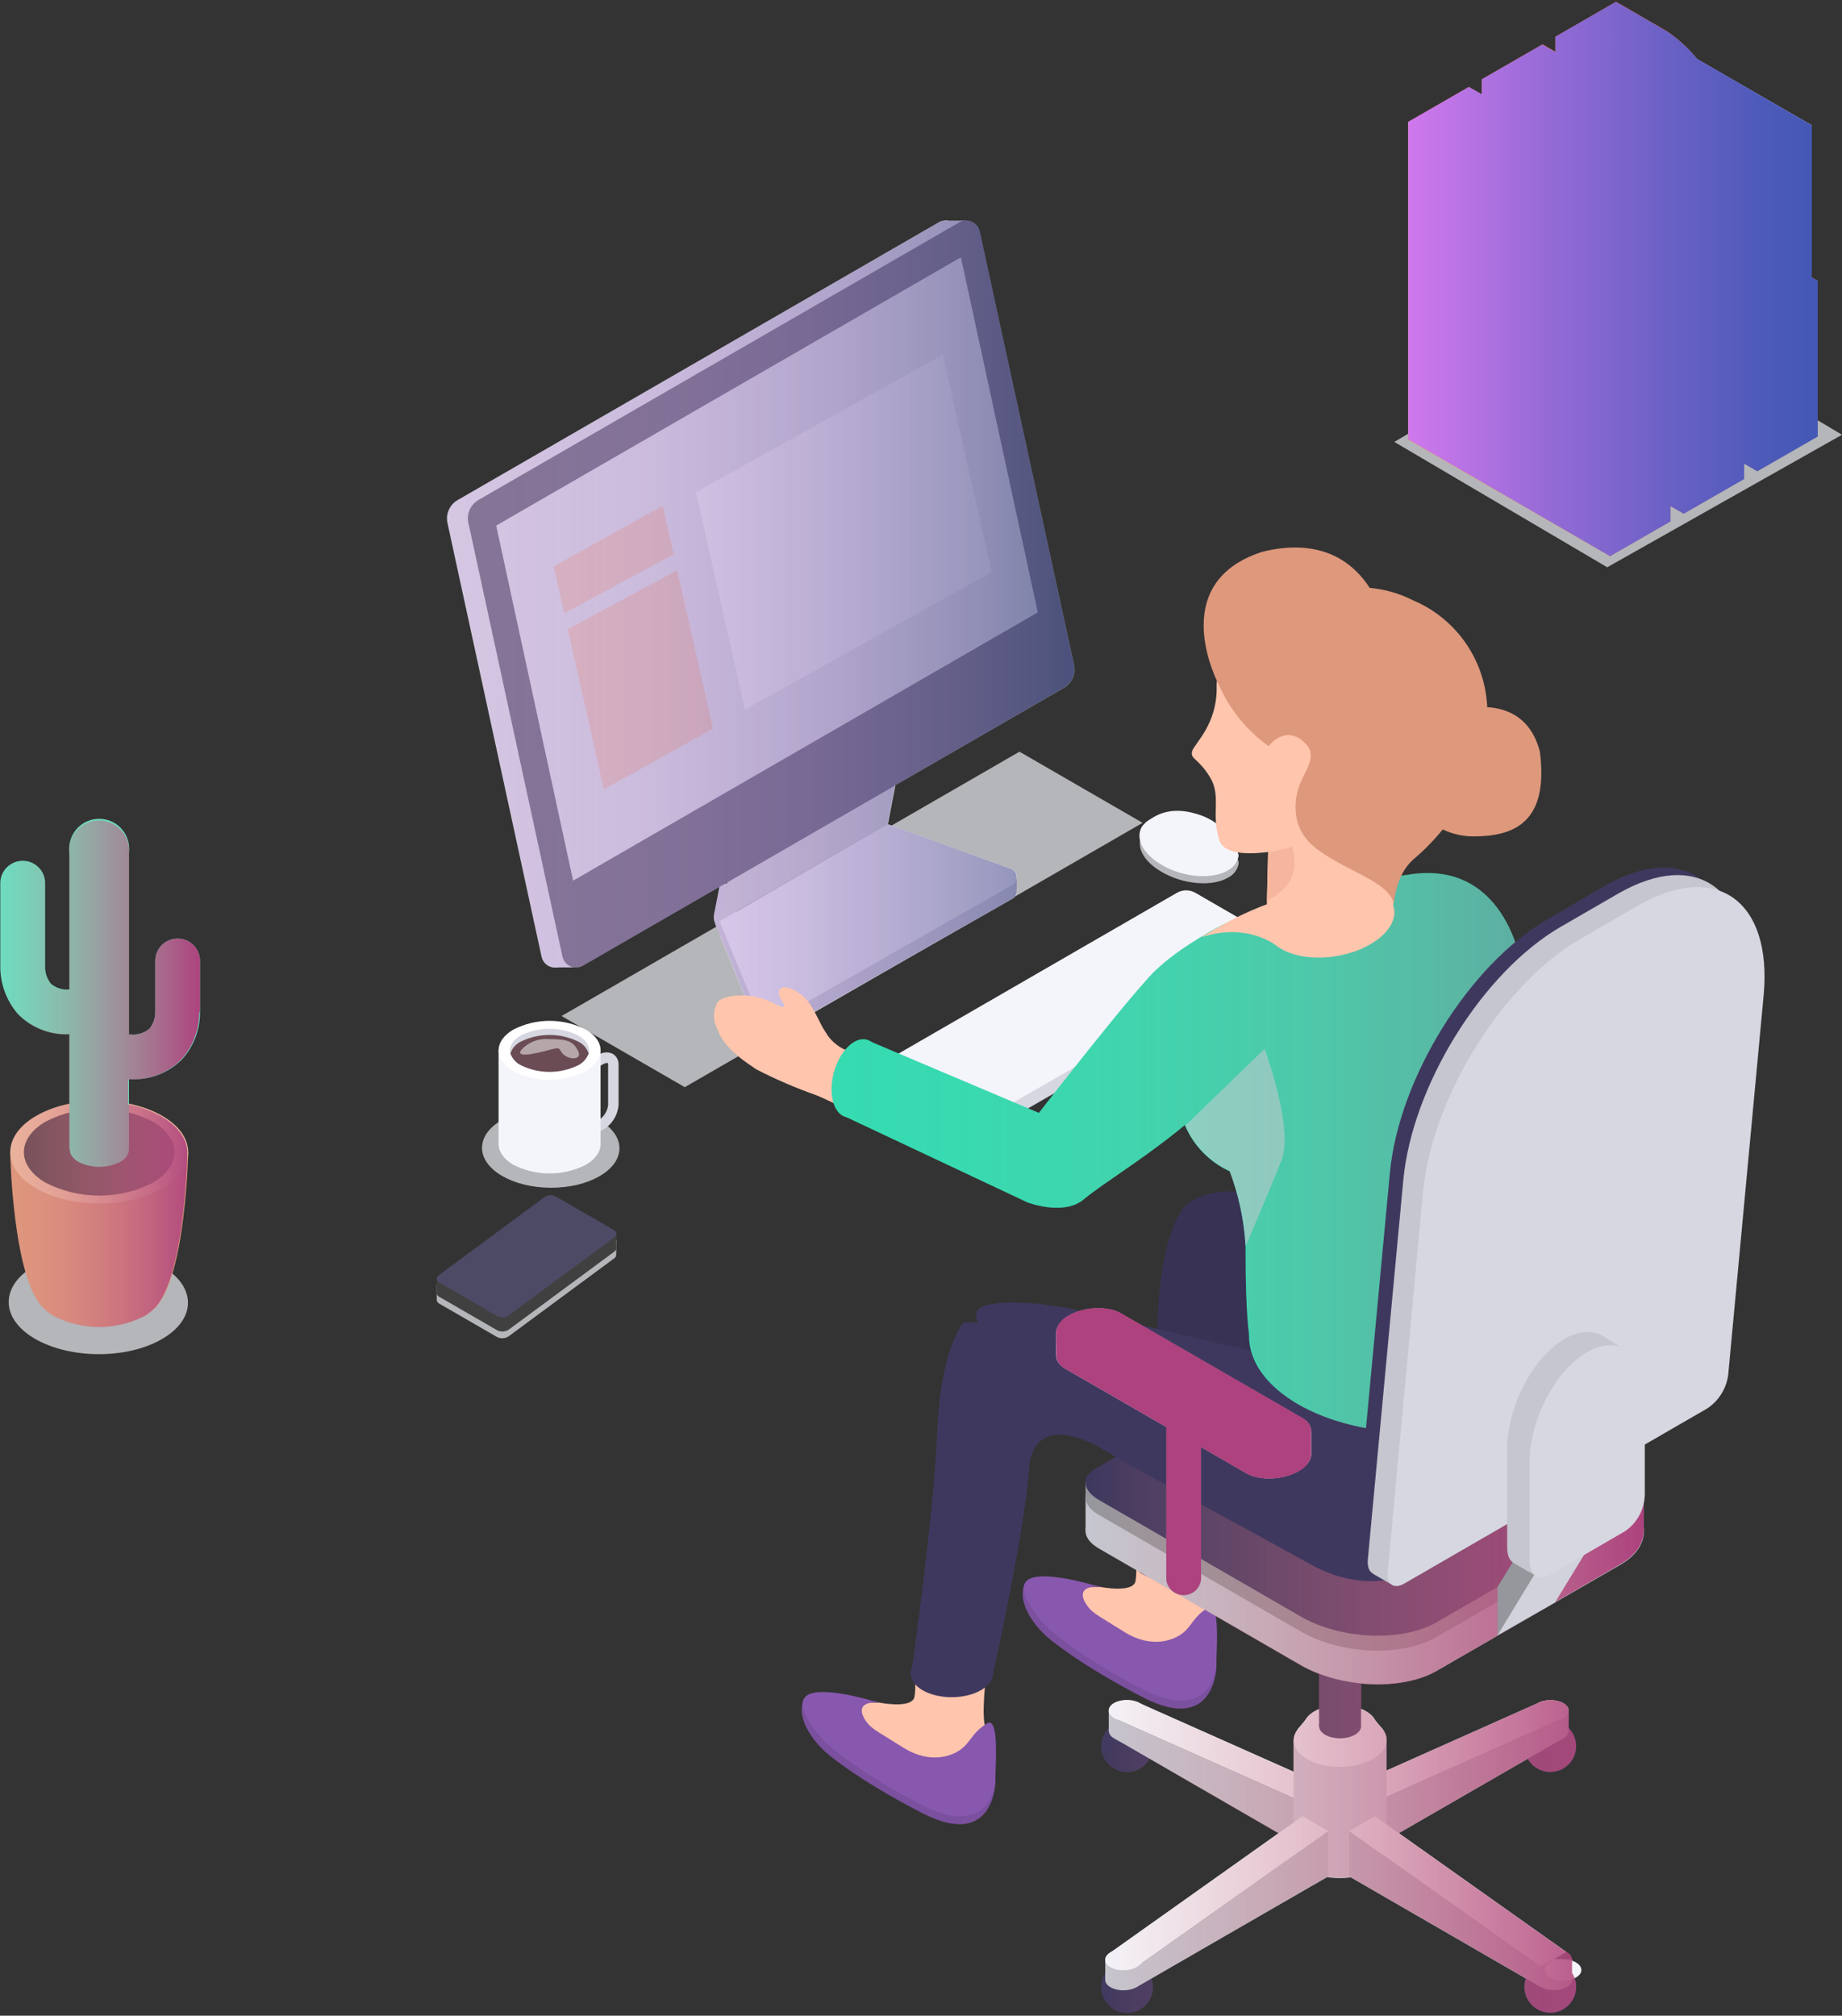 <svg width="435" height="476" viewBox="0 0 435 476" fill="none" xmlns="http://www.w3.org/2000/svg">
<rect x="0" y="0" width="435" height="476" fill="#333333" stroke="none"/>
<path d="M257.966 376.084C257.966 376.084 244.117 370.472 241.968 374.033C239.621 379.891 247.169 386.454 247.169 386.454C247.169 386.454 254.242 392.755 270.01 400.861C286.878 409.558 287.239 393.789 287.239 393.789L287.387 387.685C287.387 387.685 287.568 380.367 285.369 381.515C281.775 383.714 257.966 376.084 257.966 376.084Z" fill="#7B509E"/>
<path d="M285.058 367.913C285.058 368.963 283.861 377.758 284.943 380.744C286.404 384.026 273.047 391.738 273.047 391.738L254.883 382.943L255.096 374.739H259.855C259.855 374.739 268.059 376.379 268.19 373.098C268.473 371.208 268.362 369.281 267.862 367.437" fill="#FFC5AD"/>
<path d="M260.213 374.722L257.965 374.246C257.965 374.246 244.281 370.144 242.131 373.705C240.113 376.987 247.251 384.223 247.251 384.223C247.251 384.223 254.241 390.918 270.009 398.991C285.778 407.064 287.189 393.97 287.189 393.97L287.386 385.765C287.386 385.765 287.567 378.447 285.368 379.596C281.742 381.794 281.495 384.042 279.165 385.749C277.246 387.242 272.044 389.441 265.546 385.388C259.048 381.335 259.278 381.581 257.916 380.465C256.554 379.349 252.682 374.181 260.213 374.722Z" fill="#8858AF"/>
<path d="M315.004 290.218C289.554 273.924 279.709 284.967 279.709 284.967C279.709 284.967 274.262 290.414 273.425 310.728C272.588 331.042 267.271 367.863 267.271 367.863C267.339 368.721 267.637 369.543 268.134 370.245C268.631 370.947 269.308 371.502 270.094 371.851C272.228 372.931 274.586 373.493 276.977 373.493C279.369 373.493 281.727 372.931 283.861 371.851C284.64 371.491 285.313 370.934 285.811 370.235C286.309 369.535 286.615 368.718 286.699 367.863C286.699 367.863 296.545 332.24 297.316 318.079C299.728 305.084 309.179 316.439 309.179 316.439C309.179 316.439 340.454 306.495 315.004 290.218Z" fill="#383254"/>
<path d="M300.99 322.543L275.426 296.256L298.464 285.459L320.254 306.413" fill="#383254"/>
<path d="M266.158 418.468C269.538 418.468 272.278 415.727 272.278 412.347C272.278 408.967 269.538 406.227 266.158 406.227C262.777 406.227 260.037 408.967 260.037 412.347C260.037 415.727 262.777 418.468 266.158 418.468Z" fill="#3F385E"/>
<path d="M264.613 411.33L263.251 410.575L262.808 410.329C262.549 410.171 262.329 409.959 262.162 409.706C261.994 409.454 261.884 409.168 261.84 408.869V403.946L263.169 403.487L263.76 406.621L264.613 411.051V411.33Z" fill="#C5C6CF"/>
<path d="M308.521 436.698L263.299 410.591V405.817L308.521 425.917V436.698Z" fill="#C5C6CF"/>
<path d="M314.592 422.422L269.403 402.305L263.299 405.817L308.505 425.934L314.592 422.422Z" fill="#F4F5FA"/>
<path d="M270.482 403.96C270.489 402.574 268.556 401.439 266.164 401.427C263.771 401.414 261.826 402.527 261.818 403.914C261.811 405.3 263.744 406.435 266.137 406.447C268.529 406.46 270.474 405.347 270.482 403.96Z" fill="#F4F5FA"/>
<path d="M366.134 418.468C369.514 418.468 372.255 415.727 372.255 412.347C372.255 408.967 369.514 406.227 366.134 406.227C362.754 406.227 360.014 408.967 360.014 412.347C360.014 415.727 362.754 418.468 366.134 418.468Z" fill="#3F385E"/>
<path d="M367.676 411.33L369.038 410.575L369.481 410.329C369.739 410.171 369.96 409.959 370.127 409.706C370.294 409.454 370.404 409.168 370.449 408.869V403.946L369.12 403.487L368.529 406.621L367.676 411.051V411.33Z" fill="#C5C6CF"/>
<path d="M323.768 436.698L368.99 410.591V405.817L323.768 425.917V436.698Z" fill="#C5C6CF"/>
<path d="M317.693 422.422L362.883 402.305L368.987 405.817L323.781 425.934L317.693 422.422Z" fill="#F4F5FA"/>
<path d="M366.14 406.482C368.533 406.469 370.466 405.334 370.458 403.948C370.451 402.561 368.505 401.448 366.113 401.461C363.721 401.474 361.787 402.608 361.795 403.995C361.802 405.381 363.748 406.495 366.14 406.482Z" fill="#F4F5FA"/>
<path d="M316.511 443.505C322.573 443.472 327.472 440.61 327.454 437.112C327.435 433.614 322.505 430.805 316.442 430.838C310.379 430.871 305.48 433.733 305.499 437.231C305.518 440.729 310.448 443.538 316.511 443.505Z" fill="#D6D7E0"/>
<path d="M305.487 437.075H327.441V410.936H305.487V437.075Z" fill="#D6D7E0"/>
<path d="M316.516 417.252C322.579 417.219 327.478 414.357 327.459 410.859C327.441 407.361 322.51 404.552 316.448 404.584C310.385 404.617 305.486 407.479 305.505 410.977C305.524 414.475 310.454 417.284 316.516 417.252Z" fill="#F4F5FA"/>
<path d="M324.766 406.227L326.571 408.393H308.784H306.438L308.21 406.227L318.399 406.358" fill="#F4F5FA"/>
<path d="M316.507 412.625C321.274 412.599 325.126 410.345 325.111 407.59C325.096 404.835 321.22 402.622 316.453 402.648C311.686 402.674 307.834 404.928 307.849 407.683C307.864 410.438 311.74 412.65 316.507 412.625Z" fill="#F4F5FA"/>
<path d="M311.509 407.654H321.42V391.459H311.509V407.654Z" fill="#3F385E"/>
<path d="M316.496 410.491C319.233 410.477 321.444 409.186 321.436 407.61C321.427 406.033 319.202 404.767 316.465 404.781C313.728 404.796 311.517 406.086 311.525 407.663C311.534 409.24 313.759 410.506 316.496 410.491Z" fill="#3F385E"/>
<path d="M256.36 361.382H388.203V353.604H256.36V361.382Z" fill="#C5C6CF"/>
<path d="M339.206 394.609L382.705 369.488C390.91 364.762 389.876 356.492 380.408 351.028L332.642 323.379C328.901 321.23 323.273 321 320.041 322.854L258.541 358.363C255.259 360.233 255.719 363.482 259.443 365.632L307.176 393.198C316.644 398.662 331.001 399.253 339.206 394.609Z" fill="#C5C6CF"/>
<path d="M256.36 353.604H388.203V349.863H256.36V353.604Z" fill="#96979C"/>
<path d="M339.206 386.586L382.705 361.48C390.91 356.738 389.876 348.468 380.408 343.004L332.642 315.454C328.901 313.304 323.273 313.058 320.041 314.929L258.541 350.437C255.259 352.292 255.719 355.557 259.443 357.706L307.176 385.256C316.644 390.737 331.001 391.328 339.206 386.586Z" fill="#96979C"/>
<path d="M339.206 383.123L382.705 358.018C390.91 353.276 389.876 345.006 380.408 339.542L332.642 311.91C328.901 309.76 323.273 309.514 320.041 311.385L258.541 346.893C255.259 348.747 255.719 352.013 259.443 354.162L307.176 381.729C316.644 387.193 331.001 387.783 339.206 383.123Z" fill="#3F385E"/>
<path d="M266.158 475.34C269.538 475.34 272.278 472.6 272.278 469.22C272.278 465.839 269.538 463.099 266.158 463.099C262.777 463.099 260.037 465.839 260.037 469.22C260.037 472.6 262.777 475.34 266.158 475.34Z" fill="#3F385E"/>
<path d="M271.292 465.495L266.205 467.48H261.004V462.771L268.847 462.295" fill="#C5C6CF"/>
<path d="M265.343 470.003C267.736 469.99 269.669 468.855 269.662 467.469C269.654 466.082 267.709 464.969 265.316 464.982C262.924 464.995 260.99 466.129 260.998 467.516C261.005 468.902 262.951 470.016 265.343 470.003Z" fill="#C5C6CF"/>
<path d="M313.675 443.114L268.453 469.22V464.445L313.675 432.333V443.114Z" fill="#C5C6CF"/>
<path d="M366.134 475.34C369.514 475.34 372.255 472.6 372.255 469.22C372.255 465.839 369.514 463.099 366.134 463.099C362.754 463.099 360.014 465.839 360.014 469.22C360.014 472.6 362.754 475.34 366.134 475.34Z" fill="#3F385E"/>
<path d="M360.998 465.495L366.085 467.48H371.286V462.771L363.443 462.295" fill="#C5C6CF"/>
<path d="M371.283 467.479C371.29 466.092 369.357 464.958 366.964 464.945C364.572 464.932 362.627 466.046 362.619 467.432C362.612 468.819 364.545 469.953 366.937 469.966C369.33 469.979 371.275 468.865 371.283 467.479Z" fill="#C5C6CF"/>
<path d="M318.613 443.114L363.819 469.22V464.445L318.613 432.333V443.114Z" fill="#C5C6CF"/>
<path d="M373.449 465.219C373.463 463.832 371.534 462.689 369.142 462.665C366.749 462.641 364.799 463.746 364.785 465.132C364.771 466.519 366.699 467.662 369.092 467.686C371.484 467.71 373.435 466.605 373.449 465.219Z" fill="#F4F5FA"/>
<path d="M324.701 428.871L369.923 460.966L363.819 464.445L318.613 432.382L324.701 428.871Z" fill="#F4F5FA"/>
<path d="M265.334 465.277C267.726 465.264 269.659 464.129 269.652 462.743C269.644 461.356 267.699 460.243 265.306 460.256C262.914 460.269 260.981 461.403 260.988 462.79C260.996 464.176 262.941 465.29 265.334 465.277Z" fill="#F4F5FA"/>
<path d="M307.589 428.871L262.367 460.966L268.455 464.445L313.677 432.382L307.589 428.871Z" fill="#F4F5FA"/>
<path style="mix-blend-mode:overlay" d="M256.409 349.847C256.487 349.215 256.724 348.613 257.097 348.097C257.47 347.581 257.967 347.167 258.542 346.893L320.041 311.385C323.323 309.514 328.902 309.744 332.643 311.91L380.376 339.46C385.528 342.446 388.154 346.237 388.187 349.847V361.333C388.187 364.352 386.382 367.223 382.673 369.373L339.207 394.609C334.579 397.268 328.016 398.252 321.469 397.612V403.651C321.871 403.801 322.26 403.982 322.634 404.192C323.535 404.676 324.277 405.411 324.767 406.309L326.178 407.95L326.342 408.147L326.572 408.426C327.144 409.137 327.456 410.023 327.458 410.936V418.09L362.884 402.322L363.065 402.19C364.016 401.709 365.067 401.458 366.133 401.458C367.199 401.458 368.251 401.709 369.202 402.19C369.55 402.348 369.85 402.595 370.072 402.906C370.294 403.217 370.43 403.582 370.465 403.962V408.081C371.074 408.703 371.542 409.448 371.839 410.266C372.136 411.084 372.255 411.956 372.187 412.823C372.12 413.69 371.867 414.533 371.447 415.296C371.027 416.058 370.449 416.721 369.752 417.241C369.055 417.762 368.254 418.127 367.404 418.313C366.554 418.498 365.674 418.5 364.823 418.318C363.972 418.136 363.17 417.774 362.471 417.256C361.772 416.739 361.191 416.077 360.768 415.317L330.33 432.907L369.842 460.95H369.973C370.324 461.105 370.628 461.351 370.853 461.662C371.078 461.974 371.216 462.339 371.253 462.722V465.872C371.767 466.673 372.086 467.583 372.187 468.53C372.287 469.476 372.166 470.433 371.831 471.324C371.497 472.215 370.96 473.016 370.262 473.664C369.564 474.311 368.725 474.786 367.811 475.052C366.897 475.318 365.934 475.368 364.998 475.196C364.062 475.025 363.179 474.637 362.418 474.065C361.658 473.492 361.042 472.75 360.619 471.898C360.195 471.045 359.977 470.106 359.98 469.154C359.991 468.472 360.113 467.795 360.341 467.152L318.942 443.261C317.099 443.505 315.231 443.477 313.396 443.179L271.931 467.218C272.16 467.861 272.282 468.537 272.292 469.22C272.304 470.179 272.091 471.127 271.671 471.989C271.25 472.85 270.633 473.601 269.87 474.182C269.106 474.762 268.218 475.155 267.275 475.33C266.332 475.505 265.361 475.457 264.44 475.188C263.52 474.92 262.675 474.44 261.973 473.787C261.271 473.133 260.733 472.324 260.4 471.425C260.067 470.525 259.95 469.561 260.058 468.608C260.165 467.655 260.495 466.741 261.019 465.938V462.787C261.056 462.405 261.195 462.04 261.419 461.728C261.644 461.417 261.948 461.171 262.299 461.015H262.414L301.943 432.973L271.488 415.383C270.97 416.342 270.202 417.144 269.267 417.704C268.331 418.264 267.262 418.562 266.172 418.566C264.964 418.568 263.783 418.212 262.777 417.544C261.771 416.875 260.985 415.924 260.518 414.81C260.052 413.696 259.925 412.469 260.154 411.283C260.384 410.098 260.959 409.006 261.807 408.147V404.028C261.843 403.647 261.978 403.283 262.2 402.972C262.422 402.66 262.722 402.414 263.071 402.256C264.022 401.774 265.073 401.523 266.139 401.523C267.205 401.523 268.256 401.774 269.207 402.256L269.388 402.387L305.487 418.451V411.002C305.521 410.083 305.855 409.201 306.439 408.491L308.211 406.309C308.707 405.42 309.447 404.691 310.344 404.209C310.71 404.011 311.088 403.835 311.476 403.683V395.315C309.976 394.75 308.523 394.07 307.128 393.28L259.395 365.714C258.539 365.36 257.8 364.772 257.263 364.018C256.726 363.263 256.413 362.372 256.359 361.448V349.961L256.409 349.847Z" fill="url(#paint0_linear)"/>
<path d="M205.771 403.404C205.771 403.404 191.922 397.776 189.773 401.337C187.426 407.195 194.974 413.758 194.974 413.758C194.974 413.758 202.046 420.076 217.815 428.165C234.683 436.862 235.044 421.093 235.044 421.093L235.192 414.989C235.192 414.989 235.389 407.671 233.19 408.819C229.547 411.018 205.771 403.404 205.771 403.404Z" fill="#7B509E"/>
<path d="M232.861 395.233C232.861 396.283 231.68 405.078 232.746 408.065C234.207 411.346 220.866 419.058 220.866 419.058L202.686 410.263L202.899 402.059H207.657C207.657 402.059 215.862 403.7 215.993 400.418C216.276 398.523 216.164 396.59 215.665 394.741" fill="#FFC5AD"/>
<path d="M360.162 324.216L315.957 323.79L252.767 309.022C252.767 309.022 236.178 305.74 231.255 309.022C226.332 312.304 246.023 326.021 248.763 327.941C256.623 333.536 252.98 334.8 259.675 341.724C266.468 346.138 290.851 359.068 309.574 369.455C337.846 385.175 358.176 348.403 358.176 348.403L365.708 338.886L360.162 324.216Z" fill="#3F385E"/>
<path d="M224.834 400.781C230.208 400.752 234.55 398.216 234.534 395.117C234.517 392.018 230.147 389.529 224.773 389.558C219.399 389.587 215.057 392.123 215.073 395.222C215.09 398.322 219.46 400.81 224.834 400.781Z" fill="#3F385E"/>
<path d="M208.034 402.043L205.77 401.567C205.77 401.567 192.085 397.448 189.936 401.009C187.917 404.291 195.055 411.527 195.055 411.527C195.055 411.527 202.045 418.238 217.814 426.295C233.583 434.351 234.994 421.274 234.994 421.274L235.191 413.069C235.191 413.069 235.388 405.751 233.189 406.916C229.546 409.115 229.3 411.346 226.97 413.053C225.05 414.562 219.849 416.761 213.351 412.708C206.853 408.655 207.083 408.885 205.721 407.786C204.359 406.686 200.486 401.485 208.034 402.043Z" fill="#8858AF"/>
<path d="M234.537 395.167C234.537 395.167 242.446 359.561 243.135 345.4C245.531 332.388 261.185 342.643 261.185 342.643L245.679 312.271H227.629C227.629 312.271 222.198 317.718 221.345 338.049C220.491 358.379 215.191 395.167 215.191 395.167" fill="#3F385E"/>
<path d="M354.418 84.092V89.917" stroke="#727171" stroke-width="3.425" stroke-linecap="round" stroke-linejoin="round"/>
<g style="mix-blend-mode:multiply" opacity="0.7">
<path d="M269.78 197.033C269.812 196.974 269.851 196.919 269.894 196.869C270.001 196.701 270.128 196.546 270.272 196.409C270.467 196.189 270.675 195.981 270.895 195.786C272.536 194.145 276.359 191.913 282.546 193.8C285.358 194.568 287.885 196.143 289.815 198.329C291.231 199.843 292.177 201.735 292.538 203.777C292.445 204.455 292.198 205.102 291.817 205.671C291.436 206.239 290.931 206.714 290.34 207.058C286.566 209.536 279.247 208.929 274.029 205.713C269.763 203.153 268.188 199.609 269.78 197.033Z" fill="#EDEEF2"/>
</g>
<g style="mix-blend-mode:multiply" opacity="0.7">
<path d="M161.714 256.727L269.83 194.309L240.754 177.506L132.621 239.925L161.714 256.727Z" fill="#EDEEF2"/>
</g>
<path d="M223.211 52.128H228.019L229.102 58.691H223.211V52.128Z" fill="#D6D7E0"/>
<path d="M130.949 221.875H137.07L135.724 228.439H130.949V221.875Z" fill="#D6D7E0"/>
<path d="M108.073 118.091L221.571 52.571C222.012 52.297 222.512 52.131 223.03 52.088C223.548 52.044 224.068 52.125 224.549 52.322C225.029 52.519 225.456 52.827 225.794 53.221C226.132 53.615 226.372 54.084 226.494 54.589L248.678 156.831C248.956 157.897 248.877 159.024 248.454 160.041C248.03 161.057 247.285 161.907 246.332 162.46L132.833 227.996C132.392 228.27 131.892 228.436 131.375 228.479C130.857 228.522 130.337 228.442 129.856 228.245C129.376 228.048 128.949 227.74 128.61 227.345C128.272 226.951 128.032 226.482 127.911 225.978L105.726 123.719C105.445 122.653 105.523 121.525 105.947 120.508C106.371 119.491 107.118 118.641 108.073 118.091Z" fill="#D6D7E0"/>
<path d="M240.051 207.19V210.471H235.719V206.517" fill="#D6D7E0"/>
<path d="M170 208.847C170 209.011 168.589 216.132 168.589 216.132C168.545 216.589 168.579 217.049 168.687 217.494C168.933 218.298 169.065 218.643 169.065 218.643L170.066 220.924L172.937 219.791L174.348 212.785L173.643 208.322" fill="#D6D7E0"/>
<path d="M183.325 244.027L239.114 212.227C239.461 212.029 239.743 211.736 239.929 211.382C240.115 211.029 240.196 210.631 240.163 210.233C240.13 209.835 239.985 209.455 239.744 209.137C239.503 208.819 239.177 208.576 238.803 208.437L209.579 197.87L169.936 220.842L178.895 242.616C179.061 243.028 179.316 243.398 179.641 243.7C179.967 244.002 180.355 244.228 180.778 244.363C181.201 244.498 181.649 244.537 182.089 244.479C182.529 244.421 182.951 244.267 183.325 244.027Z" fill="#D6D7E0"/>
<path d="M160.597 189.731L176.514 183.643L169.999 217.494L209.692 194.571L214.713 168.482L160.564 189.206L160.597 189.731Z" fill="#D8D9DE"/>
<path d="M183.325 240.745L239.114 208.945C239.461 208.747 239.743 208.454 239.929 208.101C240.115 207.748 240.196 207.349 240.163 206.951C240.13 206.553 239.985 206.173 239.744 205.855C239.503 205.537 239.177 205.294 238.803 205.155L209.579 194.588L169.936 217.56L178.895 239.334C179.061 239.746 179.316 240.116 179.641 240.418C179.967 240.72 180.355 240.946 180.778 241.081C181.201 241.216 181.649 241.256 182.089 241.198C182.529 241.14 182.951 240.985 183.325 240.745Z" fill="#F4F5FA"/>
<path d="M110.667 123.719L132.851 225.978C132.973 226.482 133.213 226.951 133.551 227.345C133.889 227.74 134.316 228.048 134.797 228.245C135.277 228.442 135.798 228.522 136.315 228.479C136.833 228.436 137.333 228.27 137.774 227.996L251.273 162.46C252.229 161.911 252.978 161.062 253.402 160.044C253.826 159.026 253.903 157.897 253.619 156.831L231.369 54.589C231.247 54.084 231.007 53.615 230.669 53.221C230.331 52.827 229.904 52.519 229.423 52.322C228.943 52.125 228.422 52.044 227.905 52.088C227.387 52.131 226.887 52.297 226.446 52.571L112.947 118.091C112.005 118.651 111.272 119.504 110.86 120.521C110.448 121.537 110.38 122.66 110.667 123.719Z" fill="#757484"/>
<path d="M117.18 124.113L132.899 196.672L135.344 207.961L245.085 144.607L226.921 60.759L117.18 124.113Z" fill="#D6D7E0"/>
<path d="M210.086 256.777L228.546 267.426C229.208 267.812 229.961 268.016 230.728 268.016C231.495 268.016 232.248 267.812 232.91 267.426L300.777 228.275C301.073 228.103 301.319 227.857 301.49 227.56C301.661 227.264 301.751 226.927 301.751 226.585C301.751 226.242 301.661 225.906 301.49 225.609C301.319 225.313 301.073 225.066 300.777 224.895L282.301 214.229C281.638 213.843 280.885 213.639 280.118 213.639C279.351 213.639 278.598 213.843 277.936 214.229L210.086 253.396C209.79 253.568 209.544 253.814 209.372 254.111C209.201 254.408 209.111 254.744 209.111 255.087C209.111 255.429 209.201 255.765 209.372 256.062C209.544 256.359 209.79 256.605 210.086 256.777Z" fill="#D6D7E0"/>
<path d="M296.151 226.568H301.746V223.237H296.151V226.568Z" fill="#D6D7E0"/>
<path d="M209.118 255.103H214.713V251.772H209.118V255.103Z" fill="#D6D7E0"/>
<path d="M210.086 253.396L228.546 264.046C229.211 264.424 229.963 264.623 230.728 264.623C231.493 264.623 232.245 264.424 232.91 264.046L300.777 224.895C301.073 224.723 301.319 224.477 301.49 224.18C301.661 223.883 301.751 223.547 301.751 223.205C301.751 222.862 301.661 222.526 301.49 222.229C301.319 221.932 301.073 221.686 300.777 221.514L282.301 210.832C281.637 210.449 280.884 210.248 280.118 210.248C279.352 210.248 278.599 210.449 277.936 210.832L210.086 250.016C209.79 250.188 209.544 250.434 209.372 250.731C209.201 251.028 209.111 251.364 209.111 251.706C209.111 252.049 209.201 252.385 209.372 252.682C209.544 252.979 209.79 253.225 210.086 253.396Z" fill="#F4F5FA"/>
<path d="M273.965 204.006C279.183 207.288 286.501 207.83 290.275 205.352C290.856 205.016 291.356 204.554 291.736 204.001C292.116 203.447 292.368 202.816 292.474 202.152C292.474 202.152 292.474 202.07 292.474 202.037C292.113 199.996 291.166 198.103 289.75 196.59C289.094 196.017 288.392 195.501 287.65 195.047C282.415 191.766 275.113 191.224 271.241 193.702L270.749 194.046C270.529 194.242 270.32 194.45 270.125 194.67C269.981 194.807 269.854 194.961 269.748 195.129C269.704 195.18 269.665 195.235 269.633 195.293C268.14 197.837 269.715 201.381 273.965 204.006Z" fill="#F4F5FA"/>
<path d="M269.734 195.261L279.776 201.463C279.776 201.463 291.919 203.301 292.477 202.152C292.116 200.111 291.17 198.218 289.753 196.704C287.823 194.518 285.297 192.944 282.484 192.176C276.298 190.289 272.54 192.586 270.834 194.161C270.614 194.356 270.405 194.565 270.21 194.785L269.833 195.244C269.8 195.248 269.767 195.253 269.734 195.261Z" fill="#F4F5FA"/>
<path opacity="0.2" d="M159.088 130.906L133.244 144.804L130.75 133.761L156.495 119.436L159.088 130.906Z" fill="#FF6F1F"/>
<path opacity="0.2" d="M168.374 172.075L142.613 186.4L134.08 148.562L159.924 134.663L168.374 172.075Z" fill="#FF6F1F"/>
<path opacity="0.5" d="M234.224 135.09L175.908 167.563L164.34 116.22L222.64 83.747L234.224 135.09Z" fill="#F4F5FA"/>
<path style="mix-blend-mode:overlay" opacity="0.57" d="M253.553 156.831L231.368 54.589C231.182 53.867 230.756 53.23 230.159 52.782C229.563 52.335 228.832 52.104 228.086 52.128H223.279C222.704 52.124 222.138 52.271 221.638 52.554L108.139 118.074C107.184 118.625 106.438 119.474 106.014 120.491C105.59 121.508 105.512 122.637 105.793 123.702L127.977 225.961C128.155 226.64 128.546 227.243 129.093 227.683C129.639 228.123 130.312 228.377 131.013 228.406H135.738C136.421 228.479 137.11 228.335 137.707 227.996L169.918 209.405C169.606 211.046 168.589 216.132 168.589 216.132C168.545 216.589 168.578 217.049 168.687 217.494C168.933 218.298 169.064 218.643 169.064 218.643L170.065 220.924L178.959 242.55C179.122 242.949 179.368 243.308 179.681 243.604C179.993 243.899 180.366 244.125 180.773 244.265C181.18 244.404 181.613 244.456 182.041 244.415C182.47 244.374 182.885 244.242 183.258 244.027L239.047 212.227C239.361 212.052 239.623 211.798 239.807 211.49C239.991 211.181 240.091 210.83 240.098 210.471V207.19C240.114 206.75 239.991 206.317 239.747 205.951C239.502 205.586 239.148 205.307 238.736 205.155L209.577 194.588L211.35 185.432L251.091 162.46C252.069 161.929 252.841 161.087 253.287 160.068C253.733 159.048 253.826 157.91 253.553 156.831ZM171.706 208.601L171.165 208.683L171.772 208.338L171.706 208.601Z" fill="url(#paint1_linear)"/>
<g style="mix-blend-mode:multiply" opacity="0.7">
<path d="M145.582 293.122C145.599 292.902 145.549 292.682 145.437 292.491C145.326 292.3 145.159 292.148 144.959 292.055L131.372 284.228C130.952 283.997 130.476 283.885 129.997 283.902C129.517 283.919 129.051 284.066 128.648 284.327L103.609 302.721C103.453 302.816 103.327 302.952 103.243 303.114C103.159 303.276 103.121 303.458 103.133 303.64V306.839C103.124 307.052 103.178 307.262 103.289 307.444C103.4 307.625 103.563 307.769 103.757 307.857L117.326 315.7C117.751 315.928 118.229 316.038 118.71 316.021C119.191 316.004 119.659 315.859 120.067 315.602L145.041 297.158C145.19 297.065 145.312 296.934 145.396 296.778C145.479 296.623 145.521 296.449 145.517 296.272L145.582 293.122Z" fill="#EDEEF2"/>
</g>
<g style="mix-blend-mode:multiply" opacity="0.7">
<path d="M329.279 104.357L379.555 133.958L435 102.666L383.887 72.228L329.279 104.357Z" fill="#EDEEF2"/>
</g>
<g style="mix-blend-mode:multiply" opacity="0.7">
<path d="M44.388 307.667C44.425 300.916 34.978 295.391 23.287 295.328C11.597 295.265 2.091 300.687 2.054 307.438C2.018 314.189 11.465 319.713 23.155 319.777C34.845 319.84 44.352 314.418 44.388 307.667Z" fill="#EDEEF2"/>
</g>
<g style="mix-blend-mode:multiply" opacity="0.7">
<path d="M146.288 271.198C146.316 266.023 139.073 261.789 130.111 261.741C121.148 261.692 113.86 265.848 113.832 271.022C113.804 276.197 121.047 280.431 130.009 280.479C138.972 280.528 146.26 276.372 146.288 271.198Z" fill="#EDEEF2"/>
</g>
<path d="M429.239 66.272V102.88L381.572 75.346V27.925V0.375L391.04 5.839L393.583 7.316C398.506 10.597 408.647 19.507 408.647 37.59C409.861 57.001 423.234 62.876 429.092 66.19C429.129 66.235 429.182 66.264 429.239 66.272Z" fill="#DE6C2C"/>
<path d="M381.556 75.428L367.297 83.665V8.694L381.556 0.457V75.428Z" fill="#F27630"/>
<path d="M427.861 102.666L381.244 75.756V2.672L427.861 29.582V102.666Z" fill="white"/>
<path d="M425.449 104.192L378.832 77.282V4.198L425.449 31.108V104.192Z" fill="#F4F5FA"/>
<path d="M422.855 105.669L376.238 78.743V5.675L422.855 32.569V105.669Z" fill="white"/>
<path d="M420.115 107.179L373.498 80.269V7.184L420.115 34.095V107.179Z" fill="#F4F5FA"/>
<path d="M417.675 108.902L371.074 81.992V8.907L417.691 35.818L417.675 108.902Z" fill="white"/>
<path d="M429.242 66.338V102.995L414.982 111.248V74.575L429.242 66.338Z" fill="#F27630"/>
<path d="M426.255 88.21C426.194 89.385 425.858 90.528 425.273 91.549C424.689 92.569 423.873 93.438 422.891 94.085C421.02 95.168 419.494 94.298 419.494 92.132C419.559 90.953 419.9 89.805 420.49 88.782C421.08 87.758 421.902 86.888 422.891 86.241C424.729 85.158 426.255 86.126 426.255 88.21Z" fill="#6B4C55"/>
<g opacity="0.3">
<path opacity="0.3" d="M401.281 35.145L411.455 41.019" stroke="#9193A3" stroke-width="1.713" stroke-linecap="round" stroke-linejoin="round"/>
<path opacity="0.3" d="M379.604 29.041L411.453 47.419" stroke="#9193A3" stroke-width="1.713" stroke-linecap="round" stroke-linejoin="round"/>
<path opacity="0.3" d="M379.604 33.044L411.453 51.422" stroke="#9193A3" stroke-width="1.713" stroke-linecap="round" stroke-linejoin="round"/>
<path opacity="0.3" d="M379.604 37.048L411.453 55.426" stroke="#9193A3" stroke-width="1.713" stroke-linecap="round" stroke-linejoin="round"/>
<path opacity="0.3" d="M379.604 41.052L411.453 59.43" stroke="#9193A3" stroke-width="1.713" stroke-linecap="round" stroke-linejoin="round"/>
<path opacity="0.3" d="M379.604 45.039L411.453 63.433" stroke="#9193A3" stroke-width="1.713" stroke-linecap="round" stroke-linejoin="round"/>
<path opacity="0.3" d="M379.604 49.043L411.453 67.437" stroke="#9193A3" stroke-width="1.713" stroke-linecap="round" stroke-linejoin="round"/>
<path opacity="0.3" d="M379.604 53.047L411.453 71.441" stroke="#9193A3" stroke-width="1.713" stroke-linecap="round" stroke-linejoin="round"/>
</g>
<path d="M414.964 74.641V111.232L367.297 83.698V36.277V8.727L376.765 14.191L379.308 15.668C384.231 18.95 394.371 27.859 394.371 45.942C395.585 65.353 408.958 71.228 414.816 74.542C414.833 74.567 414.855 74.589 414.88 74.606C414.906 74.623 414.934 74.635 414.964 74.641Z" fill="url(#paint2_linear)"/>
<path d="M411.864 76.281V112.889L364.279 85.355V37.983V10.433L373.665 15.898L376.208 17.374C381.131 20.656 391.272 29.566 391.272 47.648C392.486 67.06 405.859 73 411.717 76.281C411.765 76.298 411.817 76.298 411.864 76.281Z" fill="#DE6C2C"/>
<path d="M364.18 85.487L349.904 93.724V18.753L364.18 10.515V85.487Z" fill="#F27630"/>
<path d="M410.47 112.709L363.869 85.815V12.714L410.47 39.624V112.709Z" fill="white"/>
<path d="M408.056 114.251L361.455 87.341V14.257L408.056 41.167V114.251Z" fill="#F4F5FA"/>
<path d="M405.464 115.711L358.863 88.801V15.717L405.464 42.627V115.711Z" fill="white"/>
<path d="M402.724 117.237L356.123 90.327V17.243L402.724 44.153V117.237Z" fill="#F4F5FA"/>
<path d="M400.295 118.944L353.678 92.034V18.95L400.295 45.86V118.944Z" fill="white"/>
<path d="M411.865 76.396V113.053L397.59 121.29V84.633L411.865 76.396Z" fill="#F27630"/>
<path d="M408.875 98.269C408.811 99.446 408.47 100.592 407.879 101.612C407.289 102.633 406.467 103.5 405.479 104.143C403.592 105.226 402.082 104.357 402.082 102.191C402.144 101.011 402.484 99.862 403.074 98.838C403.664 97.814 404.488 96.945 405.479 96.3C407.349 95.217 408.875 96.103 408.875 98.269Z" fill="#6B4C55"/>
<g opacity="0.3">
<path opacity="0.3" d="M383.906 45.203L394.063 51.061" stroke="#9193A3" stroke-width="1.713" stroke-linecap="round" stroke-linejoin="round"/>
<path opacity="0.3" d="M362.227 39.099L394.059 57.477" stroke="#9193A3" stroke-width="1.713" stroke-linecap="round" stroke-linejoin="round"/>
<path opacity="0.3" d="M362.227 43.103L394.059 61.481" stroke="#9193A3" stroke-width="1.713" stroke-linecap="round" stroke-linejoin="round"/>
<path opacity="0.3" d="M362.227 47.09L394.059 65.484" stroke="#9193A3" stroke-width="1.713" stroke-linecap="round" stroke-linejoin="round"/>
<path opacity="0.3" d="M362.227 51.094L394.059 69.488" stroke="#9193A3" stroke-width="1.713" stroke-linecap="round" stroke-linejoin="round"/>
<path opacity="0.3" d="M362.227 55.098L394.059 73.492" stroke="#9193A3" stroke-width="1.713" stroke-linecap="round" stroke-linejoin="round"/>
<path opacity="0.3" d="M362.227 59.102L394.059 77.479" stroke="#9193A3" stroke-width="1.713" stroke-linecap="round" stroke-linejoin="round"/>
<path opacity="0.3" d="M362.227 63.105L394.059 81.483" stroke="#9193A3" stroke-width="1.713" stroke-linecap="round" stroke-linejoin="round"/>
</g>
<path d="M397.589 84.683V121.29L349.922 93.757V46.336V18.851L359.39 24.315L361.933 25.792C366.856 29.074 376.996 37.983 376.996 56.066C378.21 75.477 391.583 81.352 397.441 84.666C397.487 84.688 397.539 84.694 397.589 84.683Z" fill="url(#paint3_linear)"/>
<path d="M117.362 314.109L103.792 306.265C103.616 306.203 103.461 306.092 103.346 305.945C103.23 305.799 103.159 305.622 103.14 305.436C103.121 305.251 103.155 305.063 103.239 304.896C103.322 304.729 103.452 304.589 103.612 304.493L128.586 286.05C128.99 285.792 129.455 285.647 129.934 285.63C130.413 285.613 130.888 285.724 131.309 285.951L144.896 293.795C145.072 293.857 145.227 293.968 145.342 294.114C145.458 294.261 145.529 294.438 145.548 294.623C145.567 294.809 145.533 294.997 145.449 295.164C145.366 295.331 145.236 295.47 145.076 295.567L120.102 314.01C119.695 314.267 119.227 314.412 118.746 314.429C118.264 314.447 117.787 314.336 117.362 314.109Z" fill="#404040"/>
<path d="M142.991 294.681H145.551V291.481H142.991V294.681Z" fill="#404040"/>
<path d="M103.134 305.248H105.693V302.048H103.134V305.248Z" fill="#404040"/>
<path d="M117.362 310.745L103.792 302.901C103.616 302.839 103.461 302.728 103.346 302.582C103.23 302.435 103.159 302.258 103.14 302.073C103.121 301.887 103.155 301.699 103.239 301.532C103.322 301.365 103.452 301.226 103.612 301.129L128.586 282.686C128.988 282.425 129.454 282.278 129.934 282.261C130.414 282.244 130.889 282.357 131.309 282.587L144.896 290.414C145.7 290.89 145.782 291.678 145.076 292.203L120.102 310.646C119.695 310.904 119.227 311.048 118.746 311.065C118.264 311.083 117.787 310.972 117.362 310.745Z" fill="#4D4A66"/>
<path d="M2.4 272.07C2.4 272.07 2.991 302.032 10.309 308.891C17.628 315.749 25.799 300.965 25.799 300.965L27.276 287.362L27.965 283.523L2.4 272.07Z" fill="#DE987C"/>
<path d="M44.443 272.07C44.443 272.07 43.869 302.032 36.551 308.891C29.232 315.749 21.012 300.965 21.012 300.965L19.518 287.362L18.846 283.523L44.443 272.07Z" fill="#DE987C"/>
<path d="M34.105 298.438C39.995 301.835 39.995 307.348 34.105 310.761C30.798 312.434 27.145 313.305 23.439 313.305C19.734 313.305 16.08 312.434 12.774 310.761C6.883 307.348 6.883 301.835 12.774 298.438C16.08 296.766 19.734 295.894 23.439 295.894C27.145 295.894 30.798 296.766 34.105 298.438Z" fill="#DE987C"/>
<path d="M38.289 263.488C46.494 268.23 46.494 275.926 38.289 280.651C30.085 285.377 16.777 285.393 8.573 280.651C0.369 275.909 0.369 268.23 8.573 263.488C16.777 258.746 30.085 258.746 38.289 263.488Z" fill="#EBB49D"/>
<path d="M36.007 264.817C42.947 268.821 42.947 275.335 36.007 279.339C32.107 281.309 27.799 282.335 23.429 282.335C19.06 282.335 14.752 281.309 10.852 279.339C3.911 275.335 3.911 268.821 10.852 264.817C14.749 262.835 19.058 261.803 23.429 261.803C27.801 261.803 32.11 262.835 36.007 264.817Z" fill="#6B4C55"/>
<path d="M28.377 268.657C31.117 270.297 31.117 272.791 28.377 274.383C26.849 275.147 25.163 275.545 23.454 275.545C21.746 275.545 20.06 275.147 18.532 274.383C15.791 272.742 15.791 270.232 18.532 268.657C20.058 267.885 21.744 267.483 23.454 267.483C25.165 267.483 26.851 267.885 28.377 268.657Z" fill="#6EDBBF"/>
<path d="M30.461 200.429H16.398V271.298H30.461V200.429Z" fill="#6EDBBF"/>
<path d="M30.509 200.429C30.512 201.832 30.099 203.204 29.323 204.372C28.546 205.54 27.44 206.451 26.145 206.99C24.85 207.529 23.424 207.672 22.048 207.4C20.672 207.128 19.407 206.455 18.414 205.464C17.421 204.473 16.744 203.21 16.469 201.835C16.195 200.459 16.334 199.033 16.87 197.737C17.406 196.441 18.315 195.333 19.481 194.553C20.647 193.773 22.018 193.357 23.421 193.357C25.298 193.357 27.098 194.102 28.427 195.428C29.756 196.753 30.505 198.552 30.509 200.429Z" fill="#6EDBBF"/>
<path d="M16.348 244.208C14.121 244.312 11.898 243.948 9.821 243.139C7.743 242.331 5.858 241.096 4.288 239.515C1.46 236.284 -0.045 232.107 0.071 227.815V208.273C0.146 206.92 0.736 205.648 1.721 204.717C2.705 203.786 4.008 203.267 5.362 203.267C6.717 203.267 8.02 203.786 9.004 204.717C9.989 205.648 10.579 206.92 10.654 208.273V227.963C10.663 228.067 10.663 228.171 10.654 228.275C10.633 229.747 11.126 231.181 12.049 232.328C12.645 232.824 13.333 233.197 14.073 233.425C14.814 233.653 15.593 233.732 16.364 233.657C17.717 233.732 18.989 234.323 19.92 235.307C20.851 236.291 21.37 237.594 21.37 238.949C21.37 240.303 20.851 241.606 19.92 242.591C18.989 243.575 17.717 244.165 16.364 244.24L16.348 244.208Z" fill="#6EDBBF"/>
<path d="M47.232 239.187C47.249 238.924 47.249 238.661 47.232 238.399V226.913C47.232 225.512 46.675 224.168 45.684 223.177C44.694 222.186 43.35 221.629 41.949 221.629C40.547 221.629 39.203 222.186 38.212 223.177C37.222 224.168 36.665 225.512 36.665 226.913V239.072C36.662 240.477 36.175 241.839 35.287 242.928C34.692 243.427 34.005 243.803 33.264 244.034C32.523 244.265 31.744 244.346 30.971 244.273C29.57 244.273 28.226 244.83 27.235 245.821C26.244 246.812 25.688 248.156 25.688 249.557C25.688 250.958 26.244 252.302 27.235 253.293C28.226 254.284 29.57 254.84 30.971 254.84C33.195 254.946 35.417 254.583 37.492 253.775C39.567 252.966 41.449 251.73 43.015 250.148C45.661 247.191 47.158 243.383 47.232 239.416V239.187Z" fill="#6EDBBF"/>
<path d="M394.47 86.389V122.997L346.803 95.463V48.042V20.492L356.271 25.956L358.814 27.433C363.736 30.715 373.877 39.624 373.877 57.707C375.091 77.118 388.464 82.993 394.322 86.307C394.359 86.352 394.412 86.382 394.47 86.389Z" fill="#DE6C2C"/>
<path d="M346.788 95.545L332.529 103.782V28.811L346.788 20.574V95.545Z" fill="#F27630"/>
<path d="M393.077 122.767L346.477 95.857V22.773L393.094 49.683L393.077 122.767Z" fill="white"/>
<path d="M390.68 124.293L344.062 97.383V24.299L390.68 51.209V124.293Z" fill="#F4F5FA"/>
<path d="M388.088 125.77L341.471 98.86V25.776L388.088 52.686V125.77Z" fill="white"/>
<path d="M385.347 127.296L338.73 100.386V27.302L385.347 54.212V127.296Z" fill="#F4F5FA"/>
<path d="M382.901 129.002L336.301 102.092V29.008L382.901 55.918V129.002Z" fill="white"/>
<path d="M394.471 86.455V123.112L380.195 131.349V94.692L394.471 86.455Z" fill="#F27630"/>
<path d="M391.483 108.311C391.418 109.49 391.077 110.638 390.487 111.662C389.897 112.685 389.074 113.555 388.086 114.202C386.215 115.285 384.689 114.399 384.689 112.233C384.754 111.055 385.095 109.91 385.685 108.889C386.275 107.869 387.098 107.002 388.086 106.358C389.957 105.275 391.483 106.162 391.483 108.311Z" fill="#6B4C55"/>
<g opacity="0.3">
<path opacity="0.3" d="M366.514 55.262L376.671 61.12" stroke="#9193A3" stroke-width="1.713" stroke-linecap="round" stroke-linejoin="round"/>
<path opacity="0.3" d="M344.836 49.141L376.669 67.535" stroke="#9193A3" stroke-width="1.713" stroke-linecap="round" stroke-linejoin="round"/>
<path opacity="0.3" d="M344.836 53.145L376.669 71.539" stroke="#9193A3" stroke-width="1.713" stroke-linecap="round" stroke-linejoin="round"/>
<path opacity="0.3" d="M344.836 57.149L376.669 75.527" stroke="#9193A3" stroke-width="1.713" stroke-linecap="round" stroke-linejoin="round"/>
<path opacity="0.3" d="M344.836 61.153L376.669 79.53" stroke="#9193A3" stroke-width="1.713" stroke-linecap="round" stroke-linejoin="round"/>
<path opacity="0.3" d="M344.836 65.156L376.669 83.534" stroke="#9193A3" stroke-width="1.713" stroke-linecap="round" stroke-linejoin="round"/>
<path opacity="0.3" d="M344.836 69.16L376.669 87.538" stroke="#9193A3" stroke-width="1.713" stroke-linecap="round" stroke-linejoin="round"/>
<path opacity="0.3" d="M344.836 73.164L376.669 91.541" stroke="#9193A3" stroke-width="1.713" stroke-linecap="round" stroke-linejoin="round"/>
</g>
<path d="M380.228 94.741V131.349L332.561 103.815V56.394V28.844L342.028 34.308L344.572 35.785C349.494 39.066 359.635 47.976 359.635 66.059C360.849 85.47 374.222 91.344 380.08 94.659C380.117 94.704 380.17 94.734 380.228 94.741Z" fill="url(#paint4_linear)"/>
<path d="M139.117 268.673L137.887 266.54L141.267 264.587C141.91 264.199 142.456 263.669 142.862 263.038C143.269 262.406 143.526 261.69 143.613 260.944V251.477C143.613 251.165 143.531 251.017 143.498 251.001C143.466 250.984 143.055 251.001 142.498 251.263L139.117 253.216L137.887 251.083L141.267 249.13C141.768 248.781 142.353 248.572 142.962 248.526C143.571 248.48 144.181 248.598 144.729 248.868C145.166 249.143 145.521 249.53 145.758 249.988C145.995 250.447 146.104 250.961 146.075 251.477V260.944C145.982 262.123 145.609 263.261 144.986 264.266C144.364 265.271 143.511 266.112 142.498 266.72L139.117 268.673Z" fill="#D6D7E0"/>
<path d="M141.826 248.014H117.738V270.133H141.826V248.014Z" fill="#F4F5FA"/>
<path d="M138.314 265.227C143.007 267.951 143.007 272.348 138.314 275.072C135.671 276.408 132.751 277.103 129.79 277.103C126.829 277.103 123.909 276.408 121.266 275.072C116.573 272.348 116.573 267.951 121.266 265.227C123.909 263.892 126.829 263.196 129.79 263.196C132.751 263.196 135.671 263.892 138.314 265.227Z" fill="#F4F5FA"/>
<path d="M138.314 243.108C143.007 245.816 143.007 250.213 138.314 252.953C135.674 254.297 132.753 254.997 129.79 254.997C126.827 254.997 123.907 254.297 121.266 252.953C116.573 250.23 116.573 245.832 121.266 243.108C123.907 241.765 126.827 241.065 129.79 241.065C132.753 241.065 135.674 241.765 138.314 243.108Z" fill="white"/>
<path d="M139.022 248.753C138.795 249.384 138.445 249.963 137.991 250.456C137.537 250.949 136.99 251.346 136.38 251.624C134.316 252.605 132.06 253.113 129.775 253.113C127.491 253.113 125.235 252.605 123.171 251.624C122.561 251.346 122.013 250.949 121.56 250.456C121.106 249.963 120.756 249.384 120.529 248.753C120.119 247.21 121.005 245.602 123.171 244.421C125.235 243.441 127.491 242.932 129.775 242.932C132.06 242.932 134.316 243.441 136.38 244.421C138.562 245.602 139.432 247.21 139.022 248.753Z" fill="#D6D7E0"/>
<path d="M139.02 248.753C138.793 249.384 138.443 249.963 137.989 250.456C137.536 250.949 136.988 251.346 136.378 251.624C134.314 252.605 132.058 253.113 129.774 253.113C127.489 253.113 125.233 252.605 123.169 251.624C122.559 251.346 122.012 250.949 121.558 250.456C121.104 249.963 120.754 249.384 120.527 248.753C120.749 248.119 121.097 247.538 121.552 247.044C122.006 246.55 122.556 246.155 123.169 245.881C125.233 244.901 127.489 244.392 129.774 244.392C132.058 244.392 134.314 244.901 136.378 245.881C136.991 246.155 137.541 246.55 137.996 247.044C138.45 247.538 138.799 248.119 139.02 248.753Z" fill="#6B4C55"/>
<path opacity="0.5" d="M123.205 247.818C124.018 246.954 125.017 246.286 126.125 245.863C127.233 245.44 128.422 245.272 129.604 245.373C134.198 245.373 135.347 245.98 136.463 248.047C137.579 250.115 135.085 250.344 133.493 249.327C131.901 248.31 132.738 247.145 130.671 247.686C128.603 248.228 121.121 250.361 123.205 247.818Z" fill="white"/>
<path style="mix-blend-mode:overlay" d="M429.093 66.19L427.863 65.501V29.582L400.821 13.928C398.748 11.394 396.309 9.182 393.585 7.365L391.042 5.888L381.574 0.424V2.902V0.457L367.315 8.661V12.287L364.214 10.499V12.977V10.515L349.938 18.72V22.248L346.804 20.492V22.97V20.574L332.545 28.778V103.749L380.229 131.349L394.504 123.144V119.535L397.622 121.323L411.897 113.119V109.509L414.998 111.297L429.274 103.093V66.272C429.24 66.273 429.206 66.266 429.174 66.251C429.143 66.237 429.116 66.216 429.093 66.19Z" fill="url(#paint5_linear)"/>
<path style="mix-blend-mode:overlay" d="M47.23 238.399V226.913C47.23 225.512 46.674 224.168 45.683 223.177C44.692 222.186 43.348 221.629 41.947 221.629C40.545 221.629 39.202 222.186 38.211 223.177C37.22 224.168 36.663 225.512 36.663 226.913V239.072C36.66 240.477 36.173 241.839 35.285 242.928C34.691 243.427 34.003 243.803 33.262 244.034C32.521 244.265 31.742 244.346 30.969 244.273C30.8 244.264 30.63 244.264 30.461 244.273V200.987C30.461 200.823 30.461 200.659 30.461 200.495C30.373 198.676 29.589 196.961 28.271 195.704C26.953 194.448 25.201 193.747 23.38 193.747C21.559 193.747 19.808 194.448 18.49 195.704C17.172 196.961 16.388 198.676 16.3 200.495C16.291 200.648 16.291 200.801 16.3 200.954V233.772C15.529 233.847 14.75 233.768 14.009 233.54C13.268 233.312 12.58 232.939 11.985 232.443C11.062 231.295 10.568 229.862 10.59 228.39C10.598 228.286 10.598 228.182 10.59 228.078V208.387C10.514 207.035 9.924 205.763 8.94 204.832C7.956 203.901 6.653 203.382 5.298 203.382C3.943 203.382 2.64 203.901 1.656 204.832C0.672 205.763 0.082 207.035 0.006 208.387V227.93C-0.11 232.222 1.396 236.399 4.223 239.63C5.794 241.211 7.679 242.446 9.756 243.254C11.833 244.063 14.057 244.426 16.284 244.322V260.731C13.542 261.26 10.9 262.218 8.457 263.57C4.355 265.949 2.303 269.05 2.303 272.152C2.303 272.152 2.878 301.277 9.917 308.661C9.968 308.72 10.022 308.774 10.081 308.825C10.121 308.878 10.165 308.927 10.212 308.973L10.311 309.055C11.011 309.751 11.8 310.352 12.657 310.843C15.964 312.516 19.617 313.387 23.323 313.387C27.029 313.387 30.682 312.516 33.989 310.843C34.85 310.345 35.645 309.739 36.351 309.038L36.45 308.923C36.529 308.861 36.6 308.789 36.663 308.71C43.555 301.425 44.228 273.333 44.244 272.266C44.244 269.149 42.226 266.031 38.091 263.635C35.647 262.284 33.006 261.326 30.264 260.797V254.873C30.433 254.882 30.603 254.882 30.773 254.873C32.997 254.979 35.218 254.616 37.293 253.807C39.368 252.999 41.25 251.763 42.816 250.18C45.462 247.224 46.959 243.416 47.033 239.449V239.285C47.121 238.995 47.187 238.699 47.23 238.399Z" fill="url(#paint6_linear)"/>
<path d="M200.634 248.293C198.384 247.579 196.457 246.098 195.186 244.109C194.809 243.518 194.333 242.829 193.841 242.091C193.037 241.828 192.2 241.467 191.445 241.172C188.754 240.155 183.372 237.234 183.372 237.234C176.808 233.608 170.081 235.265 169.392 236.807C168.883 237.759 168.617 238.821 168.617 239.9C168.617 240.979 168.883 242.042 169.392 242.993C171.033 247.768 176.546 251.083 178.646 252.543C183.181 254.874 187.868 256.897 192.676 258.598C194.645 259.254 213.203 268.443 213.203 268.443L219.455 252.428C219.455 252.428 202.882 249.376 200.634 248.293Z" fill="#FFC5AD"/>
<path d="M181.928 236.528C181.928 236.528 185.357 238.497 185.209 237.496C185.062 236.496 183.191 234.855 184.241 233.542C185.292 232.229 189.623 234.33 191.461 237.365C193.299 240.401 193.84 242.091 194.923 243.715C196.367 245.356 191.757 245.241 191.757 245.241" fill="#FFC5AD"/>
<path d="M334.991 338.31C357.03 338.19 374.84 327.78 374.771 315.056C374.702 302.333 356.78 292.116 334.741 292.235C312.702 292.354 294.892 302.765 294.961 315.488C295.029 328.211 312.951 338.429 334.991 338.31Z" fill="#36DBB1"/>
<path d="M371.546 306.003L356.286 319.327L295 315.274C295 315.274 294.146 310.564 294.146 295.846C294.146 295.321 294.146 294.812 294.146 294.205C293.798 288.122 292.52 282.129 290.356 276.434C288.524 271.477 286.274 266.685 283.628 262.11C282.824 260.764 282.332 260.009 282.332 260.009L278.706 262.569L268.089 270.051C268.089 270.051 264.217 245.127 268.401 235.708C269.665 230.785 277.048 225.19 283.612 221.252C286.747 219.3 290.04 217.615 293.457 216.214C297.904 214.853 306.584 212.457 309.209 211.735L309.964 211.522C317.2 209.107 324.668 207.457 332.247 206.599C355.383 202.595 359.125 227.34 359.125 227.34L371.546 306.003Z" fill="#36DBB1"/>
<path d="M207.483 256.092C208.87 251.051 207.637 246.315 204.727 245.514C201.818 244.713 198.334 248.15 196.946 253.192C195.559 258.233 196.792 262.969 199.702 263.77C202.611 264.571 206.095 261.134 207.483 256.092Z" fill="#36DBB1"/>
<path d="M273.113 228.997C268.059 233.46 245.333 262.799 245.333 262.799L204.475 245.488L199.881 263.816L242.543 283.9C242.543 283.9 251.256 287.33 256.081 283.113C260.905 278.896 285.846 263.964 288.143 255.923" fill="#36DBB1"/>
<path d="M300.729 278.764H300.532C297.016 278.733 293.543 277.985 290.326 276.565C285.641 274.404 281.919 270.588 279.874 265.851C279.407 264.827 279.007 263.775 278.676 262.7C277.848 260.102 277.378 257.402 277.281 254.676L297.956 248.343L298.744 248.096L312.117 243.994C312.117 243.994 323.078 279.191 300.729 278.764Z" fill="#36DBB1"/>
<g style="mix-blend-mode:multiply" opacity="0.5">
<path d="M302.697 273.792C302.188 275.154 301.516 276.861 300.728 278.715C298.71 283.638 296.052 289.857 294.165 294.287C293.817 288.204 292.538 282.211 290.374 276.516C285.689 274.355 281.967 270.539 279.922 265.801L283.647 262.192L298.004 248.293L298.661 247.653L298.792 248.047C299.727 250.804 305.273 266.802 302.697 273.792Z" fill="#D6D7E0"/>
</g>
<path style="mix-blend-mode:multiply" opacity="0.37" d="M371.514 306.003L359.126 227.372C359.126 227.372 355.384 202.628 332.248 206.632C324.669 207.49 317.201 209.14 309.965 211.554L309.21 211.768C306.601 212.49 297.905 214.885 293.458 216.247C290.041 217.648 286.748 219.333 283.613 221.285C279.877 223.457 276.374 226.009 273.161 228.898C268.107 233.361 245.381 262.7 245.381 262.7L205.787 245.931C205.43 245.675 205.021 245.501 204.589 245.422C203.796 245.345 202.997 245.462 202.26 245.762C201.523 246.062 200.869 246.537 200.355 247.145C198.798 248.87 197.669 250.939 197.062 253.183C196.454 255.427 196.385 257.783 196.86 260.058C196.986 260.903 197.347 261.695 197.901 262.345C198.455 262.995 199.18 263.476 199.994 263.734L242.657 283.818C242.657 283.818 251.37 287.248 256.194 283.031C259.476 280.225 271.52 272.677 279.954 265.555C279.974 265.629 280.001 265.7 280.036 265.769C282.081 270.506 285.803 274.322 290.488 276.483C292.652 282.179 293.931 288.172 294.279 294.254C294.279 294.779 294.279 295.288 294.279 295.895C294.279 310.088 295.066 314.962 295.115 315.29C295.115 321.197 298.922 327.121 306.716 331.699C322.239 340.658 347.508 340.625 363.129 331.6C374.96 324.61 377.782 314.47 371.514 306.003Z" fill="url(#paint7_linear)"/>
<path d="M315.61 225.78C323.924 224.398 330.016 219.385 329.218 214.585C328.42 209.784 321.033 207.013 312.719 208.396C304.406 209.778 298.313 214.79 299.111 219.591C299.909 224.391 307.296 227.162 315.61 225.78Z" fill="#FFC5AD"/>
<path d="M329.789 200.725L329.001 213.802L299.039 219.02L299.17 213.458L299.187 212.785L299.466 201.184V201.086L299.564 197L329.789 200.725Z" fill="#FFC5AD"/>
<path d="M308.39 199.346C308.39 199.346 290.045 204.745 287.978 198.444C285.91 192.143 288.503 188.057 285.746 183.528C282.99 179 281.037 179.311 281.529 177.424C282.021 175.537 287.584 171.156 287.321 161.787C287.059 152.418 311.836 162.771 311.836 162.771L316.595 194.342" fill="#FFC5AD"/>
<path d="M363.655 177.523C361.62 169.581 356.156 167.3 351.217 166.988C350.987 161.545 349.212 156.28 346.1 151.808C342.988 147.336 338.667 143.843 333.643 141.735C330.462 140.126 327.004 139.135 323.454 138.815C319.762 133.072 312.312 126.771 298.037 130.315C274.851 137.863 287.929 161.902 287.929 161.902C290.472 167.617 294.493 172.551 299.579 176.194C299.579 176.194 303.583 170.812 308.226 175.505C311.508 178.786 307.767 182.265 306.7 185.99C306.7 185.99 303.533 194.194 310.179 199.822C316.824 205.45 328.228 208.027 329.164 213.507C329.164 213.507 329.508 206.599 333.84 202.891C336.344 200.767 338.646 198.416 340.715 195.868C343 196.961 345.502 197.522 348.034 197.509C357.797 197.492 365.755 194.03 363.655 177.523Z" fill="#DE987C"/>
<path d="M311.067 211.718C315.989 212.572 301.943 223.697 301.943 223.697C301.943 223.697 295.035 217.544 283.582 221.367C287.898 218.774 291.786 216.674 293.673 215.853C297.956 213.835 305.52 210.734 311.067 211.718Z" fill="#FFC5AD"/>
<path d="M299.186 212.785L299.464 201.184C301.429 200.971 303.361 200.53 305.224 199.871C305.815 203.334 307.259 208.388 299.186 212.785Z" fill="#F5B69D"/>
<path style="mix-blend-mode:multiply" opacity="0.37" d="M363.655 177.523C361.62 169.581 356.156 167.3 351.217 166.988C350.987 161.545 349.212 156.28 346.1 151.808C342.988 147.336 338.667 143.843 333.643 141.735C330.462 140.126 327.004 139.135 323.454 138.815C319.762 133.072 312.312 126.771 298.037 130.315C274.851 137.863 287.929 161.902 287.929 161.902C290.472 167.617 294.493 172.551 299.579 176.194C299.579 176.194 303.583 170.812 308.226 175.505C311.508 178.786 307.767 182.265 306.7 185.99C306.7 185.99 303.533 194.194 310.179 199.822C316.824 205.45 328.228 208.027 329.164 213.507C329.164 213.507 329.508 206.599 333.84 202.891C336.344 200.767 338.646 198.416 340.715 195.868C343 196.961 345.502 197.522 348.034 197.509C357.797 197.492 365.755 194.03 363.655 177.523Z" fill="url(#paint8_linear)"/>
<path d="M353.662 374.722V386.143L362.572 374.935L377.126 351.094L363.343 359.052L353.662 374.722Z" fill="#96979C"/>
<path d="M353.662 386.143L367.232 378.398L381.787 354.556L368.003 362.514L353.662 386.143Z" fill="#D1D2DB"/>
<path d="M325.752 367.584L324.292 371.473L321.207 369.832L324.801 365.468" fill="#3F385E"/>
<path d="M323.7 369.373L395.357 328.007C396.689 327.115 397.817 325.95 398.666 324.589C399.515 323.229 400.065 321.703 400.279 320.114L408.631 230.523C410.732 208.125 397.457 198.608 378.981 209.192L365.46 217.084C347 227.75 330.329 254.561 328.229 276.959L319.844 366.567C319.516 369.521 321.272 370.768 323.7 369.373Z" fill="#3F385E"/>
<path d="M328.474 374.082L324.225 371.637C324.225 371.637 327.506 367.945 327.588 367.962C327.67 367.978 332.33 370.325 332.33 370.325" fill="#C5C6CF"/>
<path d="M326.9 371.161L398.556 329.795C399.886 328.904 401.013 327.742 401.861 326.384C402.71 325.027 403.261 323.505 403.479 321.919L411.864 232.311C413.948 209.897 400.673 200.38 382.213 210.98L368.643 218.823C350.167 229.489 333.496 256.284 331.396 278.699L323.011 368.356C322.797 371.326 324.438 372.573 326.9 371.161Z" fill="#C5C6CF"/>
<path d="M331.592 373.967L403.199 332.585C404.529 331.694 405.656 330.531 406.504 329.174C407.353 327.816 407.904 326.294 408.122 324.709L416.49 235.101C418.591 212.703 405.316 203.186 386.84 213.852L373.27 221.679C354.81 232.344 338.139 259.156 336.039 281.554L327.719 371.161C327.408 374.115 329.163 375.362 331.592 373.967Z" fill="#D6D7E0"/>
<path d="M360.438 368.864L378.586 358.379C379.971 357.393 381.103 356.095 381.893 354.59C382.683 353.085 383.107 351.415 383.131 349.715V326.448C383.131 316.422 377.044 311.811 369.529 316.16C362.014 320.492 355.926 332.142 355.926 342.151V365.435C355.909 368.766 357.928 370.308 360.438 368.864Z" fill="#C5C6CF"/>
<path d="M382.624 318.047L378.227 315.339L362.425 330.649L357.568 369.16L362.77 372.179L367.922 355.573" fill="#C5C6CF"/>
<path d="M365.838 371.998L383.888 361.513C385.272 360.527 386.405 359.229 387.194 357.724C387.984 356.219 388.408 354.549 388.433 352.849V329.582C388.433 319.556 382.329 314.962 374.814 319.294C367.299 323.642 361.211 335.276 361.211 345.285V368.569C361.293 371.9 363.328 373.442 365.838 371.998Z" fill="#D6D7E0"/>
<path d="M279.528 376.642C280.576 376.677 281.595 376.297 282.364 375.584C283.132 374.871 283.587 373.883 283.63 372.835V326.891C283.538 325.866 283.066 324.913 282.307 324.219C281.548 323.525 280.557 323.14 279.528 323.14C278.499 323.14 277.508 323.525 276.749 324.219C275.989 324.913 275.518 325.866 275.426 326.891V372.835C275.469 373.883 275.924 374.871 276.692 375.584C277.461 376.297 278.48 376.677 279.528 376.642Z" fill="#96979C"/>
<path d="M294.33 347.894L251.52 323.183C248.369 321.361 248.763 318.161 252.406 316.061C256.065 313.961 261.578 313.731 264.729 315.553L307.539 340.264C310.689 342.085 310.295 345.269 306.653 347.385C303.01 349.486 297.48 349.715 294.33 347.894Z" fill="#D6D7E0"/>
<path d="M309.672 338.098V343.71L293.838 344.448L249.387 319.589V314.076L292.558 330.255" fill="#D6D7E0"/>
<path d="M294.33 342.479L251.52 317.768C248.369 315.946 248.763 312.845 252.406 310.646C256.065 308.546 261.578 308.316 264.729 310.138L307.539 334.849C310.689 336.67 310.295 339.772 306.653 341.97C303.01 344.071 297.48 344.3 294.33 342.479Z" fill="#96979C"/>
<path style="mix-blend-mode:overlay" d="M319.795 366.567L328.18 276.959C330.281 254.561 346.952 227.733 365.411 217.084L378.981 209.257C388.384 203.826 396.44 203.629 401.806 207.698C403.341 208.302 404.754 209.181 405.974 210.291C413.538 212.916 417.788 221.777 416.524 235.101L408.123 324.709C407.905 326.294 407.354 327.816 406.505 329.174C405.657 330.531 404.531 331.694 403.201 332.585L388.433 341.101V352.849C388.408 354.549 387.984 356.219 387.194 357.724C386.405 359.229 385.272 360.527 383.888 361.513L373.944 367.256L367.151 378.381L353.581 386.143V374.657L357.158 368.881C356.683 368.436 356.317 367.888 356.086 367.279C355.856 366.67 355.768 366.017 355.829 365.369V359.856L331.511 373.902C331.074 374.25 330.536 374.448 329.977 374.466C329.418 374.484 328.868 374.32 328.41 374L324.226 371.637C324.035 371.551 323.862 371.428 323.717 371.276L321.19 369.947C320.206 369.504 319.631 368.356 319.795 366.567Z" fill="url(#paint9_linear)"/>
<path style="mix-blend-mode:overlay" d="M249.387 314.076H249.485C249.696 313.323 250.066 312.625 250.57 312.028C251.074 311.43 251.7 310.948 252.406 310.613C256.065 308.513 261.578 308.283 264.729 310.105L307.539 334.816C308.169 335.102 308.702 335.564 309.075 336.146C309.448 336.729 309.644 337.407 309.639 338.098V343.743C309.456 344.543 309.091 345.29 308.574 345.928C308.056 346.565 307.399 347.075 306.653 347.418C303.01 349.518 297.481 349.748 294.33 347.927L283.632 341.741V372.917C283.54 373.942 283.068 374.895 282.309 375.589C281.55 376.284 280.558 376.668 279.529 376.668C278.501 376.668 277.509 376.284 276.75 375.589C275.991 374.895 275.519 373.942 275.427 372.917V336.982L251.52 323.183C250.843 322.884 250.278 322.379 249.906 321.739C249.535 321.099 249.376 320.358 249.452 319.622L249.387 314.076Z" fill="url(#paint10_linear)"/>
<defs>
<linearGradient id="paint0_linear" x1="388.203" y1="392.739" x2="256.359" y2="392.739" gradientUnits="userSpaceOnUse">
<stop stop-color="#AD427E"/>
<stop offset="0.99" stop-color="#DB8184" stop-opacity="0"/>
</linearGradient>
<linearGradient id="paint1_linear" x1="105.563" y1="148.283" x2="253.717" y2="148.283" gradientUnits="userSpaceOnUse">
<stop stop-color="#D078ED" stop-opacity="0.3"/>
<stop offset="0.33" stop-color="#A969D0" stop-opacity="0.46"/>
<stop offset="0.89" stop-color="#414184" stop-opacity="0.9"/>
<stop offset="1" stop-color="#2A3873"/>
</linearGradient>
<linearGradient id="paint2_linear" x1="391.139" y1="111.232" x2="391.139" y2="8.727" gradientUnits="userSpaceOnUse">
<stop stop-color="#FF7C33"/>
<stop offset="0.41" stop-color="#FE8735"/>
<stop offset="1" stop-color="#FB9F38"/>
</linearGradient>
<linearGradient id="paint3_linear" x1="14318.8" y1="11741" x2="14318.8" y2="5341.6" gradientUnits="userSpaceOnUse">
<stop stop-color="#FF7C33"/>
<stop offset="0.41" stop-color="#FE8735"/>
<stop offset="1" stop-color="#FB9F38"/>
</linearGradient>
<linearGradient id="paint4_linear" x1="13796.6" y1="12386.8" x2="13796.6" y2="5983.35" gradientUnits="userSpaceOnUse">
<stop stop-color="#FF7C33"/>
<stop offset="0.41" stop-color="#FE8735"/>
<stop offset="1" stop-color="#FB9F38"/>
</linearGradient>
<linearGradient id="paint5_linear" x1="332.529" y1="65.862" x2="429.241" y2="65.862" gradientUnits="userSpaceOnUse">
<stop stop-color="#D078ED"/>
<stop offset="0.31" stop-color="#9A6CD8"/>
<stop offset="0.63" stop-color="#6B61C5"/>
<stop offset="0.86" stop-color="#4E5AB9"/>
<stop offset="1" stop-color="#4358B5"/>
</linearGradient>
<linearGradient id="paint6_linear" x1="0.072" y1="253.331" x2="47.247" y2="253.331" gradientUnits="userSpaceOnUse">
<stop offset="0.01" stop-color="#DB8184" stop-opacity="0"/>
<stop offset="1" stop-color="#AD427E"/>
</linearGradient>
<linearGradient id="paint7_linear" x1="196.384" y1="272.266" x2="374.763" y2="272.266" gradientUnits="userSpaceOnUse">
<stop offset="0.01" stop-color="#DB8184" stop-opacity="0"/>
<stop offset="0.14" stop-color="#DA7F84" stop-opacity="0.03"/>
<stop offset="0.29" stop-color="#D67A83" stop-opacity="0.11"/>
<stop offset="0.45" stop-color="#D07283" stop-opacity="0.24"/>
<stop offset="0.62" stop-color="#C86681" stop-opacity="0.42"/>
<stop offset="0.79" stop-color="#BD5880" stop-opacity="0.66"/>
<stop offset="0.97" stop-color="#B0467E" stop-opacity="0.94"/>
<stop offset="1" stop-color="#AD427E"/>
</linearGradient>
<linearGradient id="paint8_linear" x1="19303" y1="12337.9" x2="23178.4" y2="12337.9" gradientUnits="userSpaceOnUse">
<stop offset="0.01" stop-color="#DB8184" stop-opacity="0"/>
<stop offset="1" stop-color="#AD427E"/>
</linearGradient>
<linearGradient id="paint9_linear" x1="-572950" y1="40192.2" x2="-567219" y2="40192.2" gradientUnits="userSpaceOnUse">
<stop stop-color="#AD427E"/>
<stop offset="0.99" stop-color="#DB8184" stop-opacity="0"/>
</linearGradient>
<linearGradient id="paint10_linear" x1="342605" y1="17217.1" x2="340391" y2="17217.1" gradientUnits="userSpaceOnUse">
<stop offset="0.01" stop-color="#DB8184" stop-opacity="0"/>
<stop offset="1" stop-color="#AD427E"/>
</linearGradient>
</defs>
</svg>
